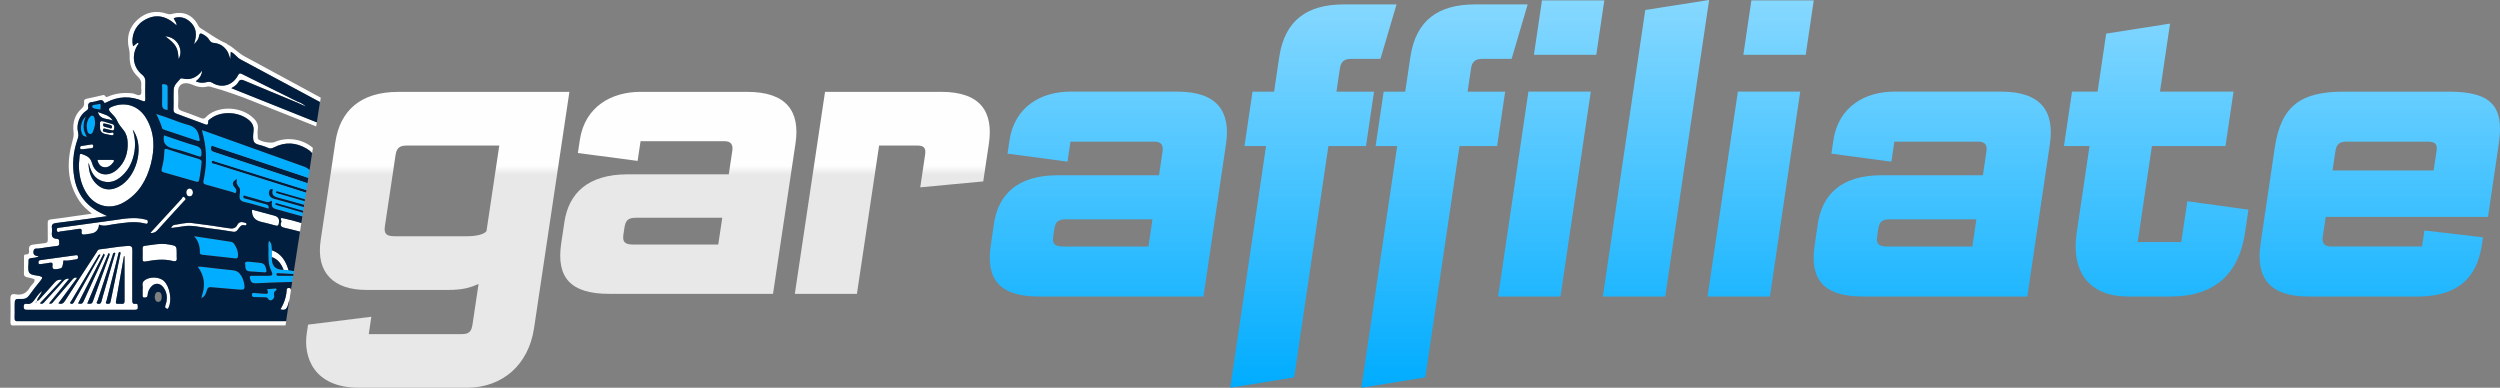 <svg width="245" height="38" viewBox="0 0 245 38" fill="none" xmlns="http://www.w3.org/2000/svg">
<rect x="0" y="0" width="245" height="38" fill="#808080" stroke="none"/>
<path d="M32.868 13.914C33.325 10.86 35.318 9.005 39.025 9.005H55.801L52.336 32.162C51.804 35.72 49.279 38 45.728 38H35.194C30.706 38 29.72 34.946 30.062 32.665L30.189 31.814L36.392 31.04L36.138 32.743H45.228C45.97 32.743 46.199 32.511 46.309 31.775L46.899 27.831C46.106 28.179 45.369 28.412 43.964 28.412H35.887C32.766 28.412 30.94 26.789 31.426 23.541L32.866 13.914H32.868ZM37.717 22.187C37.607 22.922 37.885 23.154 38.703 23.154H45.765C46.507 23.154 46.992 23.038 47.282 22.922C47.451 22.845 47.578 22.767 47.675 22.651L48.93 14.262H39.918C39.137 14.262 38.869 14.494 38.759 15.229L37.717 22.189V22.187ZM55.311 21.761C55.728 18.978 57.57 17.084 61.511 17.084H71.421L71.768 14.765C71.86 14.146 71.594 13.837 71.009 13.837H62.775L62.487 15.769L56.633 14.995L56.824 13.718C57.314 10.432 59.947 9.002 62.758 9.002H73.215C77.117 9.002 78.427 10.935 77.958 14.066L75.755 28.796H59.681C55.935 28.796 54.496 27.212 54.998 23.848L55.311 21.761ZM61.094 22.999C60.984 23.735 61.263 23.967 62.08 23.967H70.389L70.782 21.338H62.356C61.575 21.338 61.306 21.57 61.197 22.305L61.092 23.002L61.094 22.999ZM92.248 9.002C96.15 9.002 97.37 11.012 96.907 14.105L96.358 17.778L90.184 18.359L90.657 15.188C90.755 14.531 90.601 14.26 89.859 14.26H86.153L83.978 28.796H77.893L80.853 9H92.246L92.248 9.002Z" fill="url(#paint0_linear_1_4109)"/>
<path d="M97.408 21.921C97.827 19.098 99.677 17.177 103.634 17.177H113.584L113.932 14.825C114.025 14.197 113.758 13.883 113.17 13.883H104.906L104.617 15.843L98.739 15.058L98.93 13.763C99.422 10.43 102.066 8.98 104.889 8.98H115.387C119.305 8.98 120.621 10.94 120.15 14.116L117.938 29.057H101.799C98.038 29.057 96.593 27.45 97.097 24.038L97.411 21.921H97.408ZM103.215 23.177C103.105 23.923 103.384 24.158 104.205 24.158H112.548L112.942 21.492H104.482C103.698 21.492 103.428 21.728 103.318 22.473L103.213 23.18L103.215 23.177ZM130.184 14.312L126.827 36.98L120.565 38L124.073 14.315H121.959L122.748 8.982H124.862L125.362 5.61C125.901 1.962 128.126 0.434 131.691 0.434H136.86L135.287 5.767H132.428C131.644 5.767 131.397 6.12 131.303 6.748L130.973 8.982H134.655L133.866 14.315H130.184V14.312ZM143.035 14.312L139.678 36.98L133.415 38L136.924 14.315H134.81L135.599 8.982H137.713L138.213 5.61C138.752 1.962 140.977 0.434 144.541 0.434H149.711L148.138 5.767H145.279C144.495 5.767 144.247 6.12 144.154 6.748L143.824 8.982H147.506L146.717 14.315H143.035V14.312ZM152.926 29.059H146.815L149.787 8.98H155.898L152.926 29.059ZM156.434 5.372H150.324L151.113 0.039H157.223L156.434 5.372ZM163.189 29.059H157.079L161.237 0.981L167.494 0L163.192 29.059H163.189ZM173.451 29.059H167.34L170.312 8.98H176.423L173.451 29.059ZM176.959 5.372H170.849L171.637 0.039H177.748L176.959 5.372ZM178.15 21.921C178.569 19.098 180.419 17.177 184.376 17.177H194.326L194.674 14.825C194.767 14.197 194.5 13.883 193.912 13.883H185.645L185.356 15.843L179.478 15.058L179.669 13.763C180.161 10.43 182.805 8.98 185.628 8.98H196.127C200.044 8.98 201.36 10.94 200.89 14.116L198.677 29.057H182.538C178.777 29.057 177.332 27.45 177.836 24.038L178.15 21.921ZM183.959 23.177C183.849 23.923 184.128 24.158 184.949 24.158H193.292L193.686 21.492H185.226C184.442 21.492 184.172 21.728 184.062 22.473L183.957 23.18L183.959 23.177ZM210.889 14.312L209.494 23.724H213.765L214.358 19.724L220.346 20.548L220.008 22.822C219.427 26.744 217.127 29.057 212.738 29.057H208.546C204.981 29.057 202.911 26.901 203.521 22.782L204.775 14.312H202.269L203.058 8.98H205.564L206.407 3.294L212.665 2.313L211.677 8.98H218.886L218.097 14.312H210.889ZM243.823 21.254H227.919L227.623 23.253C227.535 23.842 227.802 24.156 228.429 24.156H237.36L237.593 22.589L243.331 23.256L243.233 23.923C242.895 26.197 241.807 29.059 236.909 29.059H226.253C222.453 29.059 221.03 27.296 221.542 23.844L222.928 14.472C223.543 10.314 225.543 8.982 229.696 8.982H239.959C244.073 8.982 245.443 10.317 244.879 14.119L243.823 21.257V21.254ZM238.776 14.862C238.886 14.116 238.685 13.881 237.901 13.881H229.987C229.321 13.881 228.978 14.077 228.868 14.823L228.588 16.704H238.499L238.771 14.862H238.776Z" fill="url(#paint1_linear_1_4109)"/>
<path d="M23.335 8.078C23.519 7.717 23.737 7.806 24.019 7.923C24.869 8.281 25.721 8.638 26.576 8.991C27.428 9.346 28.281 9.699 29.136 10.054C29.138 10.018 29.143 9.978 29.146 9.942C27.333 9.043 25.52 8.149 23.71 7.242C23.49 7.132 23.421 7.203 23.318 7.394C22.801 8.369 21.733 8.675 20.812 8.109C20.631 7.999 20.489 7.989 20.288 8.038C19.938 8.127 19.573 8.141 19.188 7.962C19.531 7.693 19.771 7.394 19.813 6.919C19.289 7.595 18.669 7.886 17.866 7.678C17.765 7.651 17.701 7.678 17.625 7.764C17.013 8.447 17.011 8.445 17.011 9.388C17.011 9.834 17.025 10.28 17.006 10.726C16.996 10.958 17.087 11.059 17.292 11.132C18.181 11.453 19.063 11.784 19.948 12.117C20.188 12.207 20.43 12.357 20.408 11.892C20.401 11.757 20.567 11.683 20.673 11.602C21.667 10.848 23.382 10.924 24.379 11.745C24.732 12.036 24.896 12.364 24.852 12.827C24.82 13.187 24.744 13.618 24.901 13.898C25.06 14.184 25.535 14.192 25.871 14.326C25.995 14.378 26.128 14.412 26.248 14.473C26.461 14.584 26.637 14.549 26.853 14.439C27.936 13.88 29.013 13.947 30.052 14.559C30.265 14.686 30.454 14.831 30.588 15.01L30.667 14.498C29.682 13.628 28.154 13.376 26.912 13.922C26.574 14.072 25.574 13.895 25.322 13.648C25.239 13.567 25.261 13.474 25.258 13.386C25.253 13.155 25.226 12.923 25.263 12.697C25.361 12.102 25.04 11.725 24.626 11.392C23.357 10.365 21.18 10.4 20.161 11.497C20.031 11.637 19.904 11.651 19.727 11.583C19.088 11.333 18.444 11.088 17.794 10.863C17.535 10.772 17.442 10.63 17.456 10.356C17.479 9.924 17.486 9.491 17.456 9.06C17.398 8.212 18.098 7.982 18.755 8.266C19.267 8.489 19.766 8.626 20.32 8.482C20.396 8.462 20.484 8.462 20.558 8.482C22.115 8.898 23.622 9.454 25.116 10.054C27.068 10.841 29.028 11.617 30.985 12.389L31.049 11.985C28.261 10.87 25.474 9.755 22.674 8.636C22.965 8.452 23.213 8.308 23.333 8.075L23.335 8.078Z" fill="white"/>
<path d="M20.739 15.845C20.678 16.038 20.901 16.029 21.008 16.063C24.002 17.006 26.995 17.944 29.988 18.882L30.027 18.628C27.044 17.692 24.06 16.756 21.077 15.825C20.967 15.791 20.8 15.647 20.739 15.845Z" fill="#011E3E"/>
<path d="M21.043 14.373C20.927 14.334 20.732 14.204 20.697 14.363C20.665 14.515 20.602 14.787 20.888 14.868C20.952 14.885 21.016 14.912 21.079 14.934C24.097 15.941 27.113 16.947 30.13 17.954L30.211 17.43C30.211 17.43 30.211 17.43 30.209 17.43C27.154 16.411 24.1 15.389 21.043 14.373Z" fill="#011E3E"/>
<path d="M29.966 10.427C29.731 10.187 29.442 10.054 29.143 9.944C29.141 9.981 29.136 10.02 29.133 10.057C29.41 10.182 29.689 10.304 29.966 10.429V10.427Z" fill="white"/>
<path d="M29.716 16.291C26.471 15.125 23.22 13.964 19.972 12.803C19.923 12.786 19.872 12.778 19.784 12.759C19.884 13.187 19.999 13.582 20.065 13.986C20.266 15.225 20.215 16.462 19.943 17.682C19.879 17.969 19.987 18.032 20.205 18.094C21.074 18.339 21.939 18.593 22.811 18.829C22.907 18.855 23.058 19 23.125 18.841C23.179 18.709 23.179 18.549 23.037 18.4C22.698 18.042 22.755 17.785 23.228 17.533C23.12 17.876 23.228 18.116 23.438 18.373C23.59 18.557 23.504 18.873 23.482 19.122C23.448 19.505 23.548 19.698 23.96 19.791C24.746 19.968 25.518 20.215 26.324 20.44C26.368 20.191 26.287 20.073 26.047 20.009C25.435 19.852 24.827 19.674 24.217 19.502C24.154 19.485 24.087 19.468 24.021 19.451C23.909 19.416 23.803 19.345 23.847 19.225C23.891 19.105 24.006 19.186 24.092 19.211C24.702 19.382 25.315 19.549 25.92 19.735C26.165 19.811 26.387 19.845 26.591 19.666C26.723 19.752 26.632 19.85 26.628 19.928C26.613 20.227 26.716 20.399 27.027 20.484C27.896 20.72 28.764 20.962 29.631 21.205L29.687 20.845C28.785 20.585 27.884 20.325 26.983 20.066C27 20.009 27.015 19.953 27.032 19.896C27.926 20.154 28.82 20.411 29.714 20.668L29.773 20.293C28.798 20.021 27.825 19.752 26.853 19.478C26.436 19.36 26.26 19.034 26.41 18.691C26.456 18.584 26.537 18.51 26.662 18.532C26.799 18.559 26.711 18.662 26.703 18.723C26.654 19.088 26.821 19.25 27.169 19.345C28.051 19.585 28.93 19.83 29.809 20.075L29.866 19.715C28.93 19.446 27.994 19.176 27.059 18.907C27.076 18.851 27.09 18.794 27.108 18.738C28.036 19.005 28.964 19.272 29.893 19.539L29.993 18.887C27 17.949 24.006 17.009 21.013 16.068C20.905 16.034 20.683 16.043 20.744 15.85C20.805 15.652 20.974 15.796 21.082 15.83C24.065 16.761 27.049 17.699 30.032 18.633L30.138 17.956C27.12 16.95 24.105 15.943 21.087 14.936C21.023 14.914 20.959 14.887 20.896 14.87C20.609 14.789 20.673 14.517 20.704 14.366C20.739 14.206 20.932 14.336 21.05 14.375C24.107 15.392 27.162 16.413 30.216 17.432C30.216 17.432 30.216 17.432 30.218 17.432L30.339 16.656C30.204 16.506 30.01 16.394 29.724 16.291H29.716Z" fill="#00ADFF"/>
<path d="M12.129 19.83C13.591 18.995 14.375 17.643 14.781 16.068C15.176 14.537 15.161 13.018 14.331 11.605C13.598 10.358 12.293 9.929 10.985 10.454C10.681 10.576 10.556 10.698 10.811 10.988C11.041 11.25 11.335 11.492 11.46 11.801C11.617 12.188 11.876 12.467 12.119 12.776C12.386 13.116 12.491 13.53 12.508 13.949C12.555 14.98 12.261 15.896 11.48 16.609C10.566 17.442 9.351 17.168 9.018 15.987C8.859 15.421 8.506 15.277 8.067 15.113C7.896 15.049 7.818 15.071 7.8 15.257C7.776 15.566 7.751 15.874 7.724 16.183C7.737 17.104 7.92 17.976 8.381 18.782C9.187 20.195 10.715 20.639 12.126 19.833L12.129 19.83ZM9.596 18.157C8.912 17.596 8.69 16.817 8.675 15.965C8.704 15.994 8.712 16.034 8.721 16.07C8.917 16.849 9.26 17.538 10.098 17.77C10.95 18.008 11.614 17.609 12.183 17.009C12.579 16.59 12.844 16.09 13.015 15.544C13.312 14.603 13.309 13.667 13.011 12.707C13.057 12.771 13.106 12.83 13.148 12.896C14.147 14.549 13.358 17.393 11.646 18.287C10.943 18.655 10.23 18.672 9.598 18.152L9.596 18.157Z" fill="white"/>
<path d="M13.273 29.773C12.966 29.815 12.961 29.626 12.961 29.401C12.966 27.782 12.952 26.162 12.971 24.543C12.976 24.183 12.883 24.08 12.523 24.1C11.592 24.151 10.679 24.337 9.755 24.436C9.569 24.455 9.53 24.614 9.454 24.732C8.42 26.312 7.389 27.892 6.37 29.482C6.218 29.717 6.061 29.846 5.718 29.727C6.34 28.881 6.943 28.063 7.555 27.233C7.301 27.137 7.19 27.277 7.075 27.414C6.47 28.122 5.865 28.828 5.255 29.533C5.157 29.648 5.086 29.829 4.809 29.731C5.471 28.921 6.12 28.127 6.781 27.314C6.514 27.27 6.36 27.377 6.218 27.537C5.615 28.21 5.005 28.877 4.396 29.545C4.283 29.67 4.185 29.844 3.91 29.724C4.626 28.96 5.329 28.21 6.069 27.419C5.748 27.375 5.547 27.456 5.366 27.666C4.915 28.186 4.452 28.695 3.989 29.202C3.891 29.308 3.82 29.452 3.624 29.494C3.675 29.129 3.991 28.916 4.116 28.509C3.764 28.801 3.565 29.114 3.354 29.408C3.163 29.673 2.955 29.834 2.62 29.776C2.392 29.736 2.318 29.829 2.318 30.062C2.318 30.29 2.387 30.361 2.617 30.358C6.152 30.351 9.689 30.354 13.224 30.358C13.429 30.358 13.523 30.302 13.503 30.084C13.491 29.922 13.53 29.739 13.27 29.773H13.273ZM3.568 29.643C3.541 29.655 3.514 29.668 3.484 29.682C3.484 29.682 3.479 29.682 3.477 29.685C3.482 29.668 3.484 29.651 3.489 29.633C3.494 29.616 3.497 29.599 3.501 29.582C3.531 29.562 3.577 29.518 3.587 29.526C3.602 29.538 3.612 29.548 3.617 29.56C3.629 29.592 3.595 29.619 3.565 29.646L3.568 29.643ZM6.936 29.756C6.794 29.673 6.936 29.57 6.982 29.496C7.84 28.049 8.702 26.603 9.569 25.161C9.625 25.067 9.652 24.921 9.816 24.95C9.826 24.965 9.843 24.979 9.841 24.984C8.974 26.535 8.102 28.083 7.237 29.631C7.163 29.761 7.048 29.817 6.941 29.756H6.936ZM7.651 29.734C8.486 28.105 9.317 26.491 10.162 24.842C10.27 24.965 10.257 25.014 10.235 25.065C9.549 26.559 8.856 28.049 8.182 29.548C8.067 29.805 7.906 29.793 7.651 29.731V29.734ZM8.552 29.746C9.25 28.09 9.939 26.456 10.627 24.82C10.666 24.835 10.708 24.852 10.747 24.867C10.74 24.918 10.742 24.97 10.725 25.016C10.184 26.523 9.633 28.024 9.101 29.535C9.006 29.807 8.839 29.79 8.55 29.746H8.552ZM9.941 29.55C9.887 29.758 9.755 29.812 9.584 29.763C9.368 29.702 9.535 29.55 9.559 29.474C10.042 27.99 10.537 26.508 11.034 25.026C11.066 24.933 11.061 24.803 11.193 24.759C11.389 24.8 11.264 24.928 11.242 25.006C10.926 26.121 10.603 27.233 10.282 28.347C10.167 28.749 10.044 29.148 9.941 29.553V29.55ZM10.524 29.771C10.26 29.741 10.416 29.56 10.441 29.467C10.816 27.956 11.198 26.444 11.585 24.935C11.609 24.842 11.602 24.712 11.742 24.688C11.847 24.742 11.808 24.832 11.793 24.901C11.475 26.454 11.146 28.005 10.835 29.558C10.794 29.763 10.686 29.788 10.524 29.768V29.771ZM11.891 29.776C11.786 29.761 11.675 29.771 11.568 29.776C11.404 29.783 11.328 29.749 11.364 29.545C11.631 28.066 11.886 26.584 12.146 25.102C12.165 25.109 12.185 25.116 12.202 25.124C12.202 26.567 12.197 28.012 12.207 29.455C12.207 29.697 12.146 29.81 11.891 29.776Z" fill="white"/>
<path d="M27.796 26.444C27.59 26.444 27.414 26.417 27.264 26.366C26.816 26.214 26.618 25.832 26.647 25.197C26.647 24.972 26.647 24.747 26.649 24.521C26.61 24.21 26.691 23.862 26.358 23.588C26.272 23.884 26.314 24.159 26.314 24.426C26.314 25.134 26.253 25.839 26.581 26.523C26.792 26.961 26.706 27.025 26.226 27.025C25.726 27.025 25.226 27.027 24.727 27.02C24.531 27.017 24.44 27.03 24.499 27.287C24.58 27.644 24.712 27.774 25.109 27.755C26.285 27.698 27.458 27.659 28.634 27.622L28.727 27.025C28.242 27.025 27.759 27.025 27.274 27.025C27.169 27.025 27.085 26.99 27.088 26.866C27.09 26.772 27.169 26.767 27.235 26.77C27.742 26.797 28.247 26.826 28.754 26.853L28.8 26.557C28.624 26.535 28.448 26.505 28.274 26.466C28.114 26.456 27.953 26.449 27.794 26.439L27.796 26.444Z" fill="#00ADFF"/>
<path d="M19.416 15.558C18.409 15.267 17.41 14.946 16.413 14.62C16.173 14.542 16.104 14.591 16.104 14.836C16.099 15.416 15.994 15.987 15.85 16.546C15.796 16.751 15.85 16.835 16.043 16.891C17.104 17.19 18.164 17.489 19.223 17.802C19.448 17.868 19.48 17.792 19.526 17.594C19.644 17.08 19.681 16.558 19.764 15.911C19.801 15.767 19.703 15.642 19.419 15.558H19.416Z" fill="#00ADFF"/>
<path d="M23.656 27.047C23.465 26.726 23.227 26.53 22.833 26.491C21.802 26.39 20.773 26.256 19.742 26.14C19.629 26.128 19.512 26.14 19.374 26.14C20.063 27.042 20.126 28.002 19.779 29.021C19.759 29.08 19.759 29.146 19.752 29.207C19.913 29.136 20.023 29.023 20.102 28.891C20.183 28.756 20.232 28.605 20.271 28.455C20.344 28.178 20.469 28.129 20.724 28.151C21.623 28.237 22.524 28.298 23.421 28.382C23.94 28.431 24.026 28.357 23.935 27.845C23.886 27.569 23.806 27.299 23.656 27.049V27.047Z" fill="#00ADFF"/>
<path d="M19.815 24.965C20.901 25.082 21.983 25.202 23.068 25.325C23.269 25.347 23.313 25.259 23.323 25.072C23.348 24.631 23.191 24.254 22.948 23.904C22.858 23.774 22.74 23.71 22.581 23.686C21.412 23.512 20.247 23.331 19.017 23.145C19.45 23.617 19.595 24.139 19.583 24.707C19.578 24.881 19.656 24.948 19.815 24.965Z" fill="#00ADFF"/>
<path d="M17.319 24.872C17.319 24.475 17.319 24.281 17.219 24.169C17.194 24.142 17.163 24.117 17.126 24.098C17.011 24.039 16.827 24.009 16.533 23.955C15.729 23.808 14.958 23.992 14.174 24.09C13.98 24.115 13.976 24.222 13.976 24.364C13.976 24.7 13.988 25.038 13.973 25.374C13.961 25.631 14.074 25.66 14.289 25.621C15.164 25.459 16.043 25.349 16.922 25.572C17.292 25.665 17.366 25.511 17.319 25.192C17.305 25.087 17.319 24.977 17.319 24.869V24.872Z" fill="white"/>
<path d="M15.357 11.242C15.487 11.558 15.649 11.862 15.766 12.183C15.805 12.291 15.84 12.399 15.867 12.511C15.896 12.641 15.984 12.675 16.09 12.71C17.163 13.067 18.233 13.427 19.306 13.79C19.514 13.861 19.627 13.834 19.553 13.582C19.546 13.555 19.534 13.53 19.531 13.503C19.448 12.827 19.127 12.423 18.419 12.229C17.395 11.953 16.428 11.49 15.404 11.198C15.389 11.213 15.374 11.228 15.36 11.242H15.357Z" fill="#00ADFF"/>
<path d="M7.744 22.424C7.991 22.383 8.028 22.503 8.001 22.692C7.965 22.963 8.094 23.022 8.329 22.976C8.501 22.944 8.675 22.919 8.849 22.9C9.378 22.841 9.664 22.544 9.706 22.011C10.208 22.233 10.681 22.03 11.144 21.971C12.161 21.841 13.167 21.636 14.194 21.898C14.304 21.927 14.473 21.991 14.492 21.758C14.51 21.547 14.38 21.545 14.223 21.503C13.155 21.229 12.107 21.445 11.053 21.592C9.331 21.834 7.609 22.067 5.887 22.304C5.733 22.326 5.542 22.295 5.574 22.554C5.611 22.856 5.814 22.692 5.944 22.677C6.546 22.603 7.146 22.522 7.747 22.424H7.744Z" fill="white"/>
<path d="M16.082 13.263C16.06 13.339 16.055 13.351 16.053 13.364C15.94 14.162 16.398 14.429 17.091 14.588C17.888 14.772 18.664 15.056 19.443 15.311C19.683 15.389 19.737 15.338 19.749 15.088C19.769 14.659 19.661 14.417 19.191 14.282C18.147 13.986 17.126 13.609 16.082 13.261V13.263Z" fill="#00ADFF"/>
<path d="M14.103 27.532C13.843 27.777 14.047 28.098 13.978 28.333C13.978 28.548 13.978 28.725 13.978 28.899C13.978 29.036 13.959 29.173 14.177 29.161C14.345 29.151 14.458 29.122 14.468 28.921C14.483 28.646 14.588 28.396 14.752 28.176C15.12 27.686 15.673 27.684 16.031 28.183C16.357 28.637 16.418 29.146 16.288 29.682C16.259 29.8 16.205 29.91 16.185 30.03C16.163 30.16 16.271 30.221 16.371 30.258C16.482 30.297 16.496 30.194 16.53 30.123C16.876 29.413 16.641 28.09 16.075 27.546C15.597 27.088 14.583 27.079 14.103 27.532Z" fill="white"/>
<path d="M25.538 21.726C26.02 21.849 26.51 21.949 26.983 22.094C27.255 22.177 27.308 22.059 27.335 21.844C27.387 21.425 27.262 21.232 26.853 21.121C26.142 20.933 25.432 20.742 24.729 20.553C24.709 20.595 24.697 20.607 24.697 20.619C24.681 21.21 24.961 21.578 25.538 21.724V21.726Z" fill="white"/>
<path d="M27.568 21.741C27.394 22.194 27.639 22.268 27.95 22.336C28.435 22.444 28.918 22.574 29.398 22.696L29.53 21.846C28.933 21.665 28.327 21.501 27.715 21.374C27.313 21.29 27.654 21.68 27.568 21.741Z" fill="white"/>
<path d="M17.121 22.032C16.986 22.05 16.849 22.138 16.768 22.346C17.194 22.287 17.589 22.246 17.978 22.177C18.809 22.032 19.612 22.273 20.423 22.363C21.238 22.454 22.049 22.581 22.86 22.713C23.093 22.75 23.203 22.64 23.323 22.481C23.487 22.26 23.622 21.979 23.987 22.081C24.07 22.104 24.154 22.072 24.158 21.966C24.161 21.866 24.082 21.841 23.999 21.819C23.713 21.741 23.433 21.695 23.269 22.023C23.068 22.424 22.757 22.424 22.358 22.358C21.177 22.165 19.989 22.006 18.801 21.856C18.233 21.785 17.679 21.962 17.121 22.032Z" fill="white"/>
<path d="M5.148 25.988C5.091 26.346 5.245 26.422 5.574 26.373C5.743 26.349 5.858 26.331 5.941 26.297C6.125 26.224 6.147 26.062 6.22 25.521C6.544 25.575 6.855 25.513 7.168 25.459C7.274 25.442 7.377 25.425 7.482 25.413C7.658 25.393 7.648 25.264 7.639 25.141C7.626 24.974 7.502 25.001 7.399 25.016C6.252 25.173 5.108 25.334 3.962 25.489C3.803 25.511 3.764 25.592 3.768 25.734C3.776 25.932 3.915 25.891 4.028 25.876C4.307 25.842 4.589 25.807 4.866 25.751C5.081 25.707 5.182 25.77 5.148 25.991V25.988Z" fill="white"/>
<path d="M24.041 25.966C24.036 26.459 24.146 26.576 24.577 26.603C25.021 26.63 25.466 26.657 25.91 26.687C26.086 26.699 26.145 26.66 26.103 26.461C25.978 25.886 25.875 25.783 25.288 25.734C25.006 25.712 24.724 25.685 24.442 25.648C24.146 25.611 23.938 25.653 24.041 25.964V25.966Z" fill="#00ADFF"/>
<path d="M15.431 22.557C16.286 21.604 17.158 20.666 18.02 19.718C18.103 19.625 18.297 19.539 18.108 19.363C17.897 19.162 17.856 19.421 17.787 19.495C16.815 20.541 15.852 21.596 14.887 22.652C14.843 22.699 14.806 22.75 14.73 22.841C15.066 22.858 15.254 22.755 15.431 22.559V22.557Z" fill="white"/>
<path d="M15.886 10.184C15.872 10.561 16.001 10.765 16.43 10.767C16.43 10.018 16.43 9.268 16.43 8.518C16.43 8.264 16.197 8.271 16.048 8.247C15.82 8.21 15.896 8.413 15.896 8.531C15.891 9.082 15.911 9.633 15.889 10.184H15.886Z" fill="#00ADFF"/>
<path d="M24.908 29.114C25.246 29.117 25.584 29.126 25.92 29.136C26.037 29.139 26.16 29.119 26.245 29.246C26.338 29.384 26.459 29.513 26.647 29.403C26.826 29.298 26.914 29.122 26.868 28.921C26.821 28.725 26.846 28.587 27.029 28.487C27.083 28.458 27.14 28.394 27.093 28.318C27.049 28.249 26.975 28.276 26.909 28.281C26.681 28.301 26.454 28.318 26.184 28.34C26.326 28.766 26.27 28.83 25.846 28.786C25.538 28.754 25.226 28.749 24.918 28.717C24.766 28.7 24.692 28.725 24.695 28.899C24.695 29.055 24.759 29.114 24.91 29.117L24.908 29.114Z" fill="#00ADFF"/>
<path d="M27.796 26.444C27.955 26.454 28.117 26.461 28.276 26.471C28.043 25.7 27.686 25.036 26.975 24.663C26.875 24.609 26.765 24.563 26.649 24.524C26.649 24.749 26.649 24.974 26.647 25.2C27.257 25.405 27.573 25.883 27.796 26.447V26.444Z" fill="white"/>
<path d="M8.829 13.133C9.096 13.173 9.165 12.744 9.251 12.484C9.341 12.21 9.319 11.926 9.275 11.646C9.255 11.524 9.221 11.362 9.059 11.338C8.93 11.318 8.841 11.426 8.763 11.519C8.562 11.759 8.525 12.051 8.491 12.367C8.547 12.646 8.506 13.087 8.829 13.133Z" fill="#00ADFF"/>
<path d="M10.975 12.146C10.706 12.063 10.431 11.994 10.164 11.906C9.873 11.808 9.758 11.896 9.804 12.203C9.816 12.281 9.804 12.362 9.804 12.443C9.786 12.825 9.963 13.054 10.336 13.131C10.532 13.173 10.73 13.214 10.928 13.248C11.051 13.271 11.159 13.241 11.132 13.087C11.112 12.974 11.041 12.955 10.921 12.999C10.679 13.089 10.451 12.952 10.216 12.918C10.091 12.901 10.076 12.812 10.091 12.707C10.11 12.563 10.213 12.587 10.304 12.607C10.475 12.643 10.642 12.705 10.813 12.732C10.943 12.751 11.132 12.861 11.178 12.641C11.22 12.447 11.237 12.225 10.973 12.141L10.975 12.146ZM10.963 12.501C10.894 12.69 10.757 12.536 10.656 12.523C10.524 12.509 10.397 12.462 10.267 12.43C10.164 12.406 10.098 12.352 10.105 12.215C10.088 12.09 10.179 12.085 10.284 12.11C10.441 12.146 10.595 12.185 10.752 12.229C10.889 12.269 11.029 12.328 10.965 12.501H10.963Z" fill="white"/>
<path d="M28.367 28.225C28.249 28.225 28.11 28.208 28.102 28.389C28.07 29.073 27.852 29.7 27.497 30.309C27.911 30.444 28.092 30.29 28.203 29.949C28.264 29.763 28.318 29.575 28.367 29.386L28.509 28.472C28.509 28.472 28.509 28.46 28.509 28.455C28.509 28.35 28.533 28.225 28.364 28.225H28.367Z" fill="white"/>
<path d="M9.544 15.664C9.645 16.102 9.858 16.34 10.208 16.386C10.593 16.438 10.872 16.212 11.095 15.918C11.227 15.742 11.191 15.656 10.958 15.659C10.5 15.664 10.042 15.659 9.544 15.659V15.664Z" fill="white"/>
<path d="M16.195 3.558C17.258 4.349 17.444 4.668 17.5 5.782C17.998 5.011 17.474 3.644 16.195 3.558Z" fill="white"/>
<path d="M8.525 13.408C8.085 12.756 8.129 12.107 8.405 11.424C8.009 11.757 7.837 12.396 7.979 12.935C8.067 13.271 8.153 13.351 8.525 13.41V13.408Z" fill="#00ADFF"/>
<path d="M11.046 11.823C10.725 11.262 10.137 11.203 9.591 10.978C9.816 11.781 10.559 11.58 11.046 11.823Z" fill="white"/>
<path d="M8.104 14.623C8.393 14.591 8.66 14.556 8.927 14.532C9.072 14.52 9.15 14.463 9.138 14.307C9.126 14.111 8.991 14.15 8.876 14.167C8.609 14.206 8.347 14.253 8.08 14.292C7.955 14.309 7.83 14.316 7.849 14.495C7.869 14.699 8.023 14.608 8.104 14.623Z" fill="white"/>
<path d="M18.904 18.843C18.904 18.637 18.777 18.498 18.569 18.466C18.338 18.515 18.245 18.669 18.255 18.878C18.265 19.081 18.358 19.255 18.596 19.242C18.831 19.23 18.907 19.037 18.904 18.843Z" fill="white"/>
<path d="M9.711 10.721C9.958 10.779 9.804 10.534 9.868 10.473C9.856 10.321 9.9 10.125 9.682 10.199C9.454 10.277 9.03 10.204 9.035 10.439C9.04 10.662 9.466 10.659 9.711 10.718V10.721Z" fill="#00ADFF"/>
<path d="M15.308 11.188C15.308 11.188 15.308 11.193 15.313 11.196C15.323 11.208 15.345 11.228 15.357 11.24C15.372 11.225 15.387 11.21 15.401 11.196C15.372 11.164 15.342 11.137 15.308 11.186V11.188Z" fill="#00ADFF"/>
<path d="M26.698 18.721C26.706 18.66 26.797 18.554 26.657 18.53C26.534 18.505 26.454 18.579 26.405 18.689C26.255 19.032 26.431 19.358 26.848 19.475C27.82 19.75 28.795 20.019 29.768 20.291L29.802 20.075C28.923 19.83 28.043 19.585 27.162 19.345C26.814 19.25 26.647 19.088 26.696 18.723L26.698 18.721Z" fill="#011E3E"/>
<path d="M26.983 20.061C27.884 20.32 28.785 20.58 29.687 20.84L29.714 20.663C28.82 20.406 27.926 20.149 27.032 19.892C27.015 19.948 27 20.004 26.983 20.061Z" fill="#011E3E"/>
<path d="M27.051 18.904C27.987 19.174 28.923 19.443 29.858 19.713L29.885 19.537C28.957 19.27 28.029 19.003 27.1 18.735C27.083 18.792 27.068 18.848 27.051 18.904Z" fill="#011E3E"/>
<path d="M13.145 12.901C13.106 12.835 13.055 12.773 13.008 12.712C13.305 13.67 13.307 14.608 13.013 15.549C12.841 16.095 12.575 16.592 12.18 17.013C11.614 17.614 10.95 18.013 10.096 17.775C9.258 17.54 8.915 16.854 8.719 16.075C8.709 16.038 8.702 15.999 8.672 15.97C8.687 16.82 8.912 17.601 9.593 18.162C10.225 18.681 10.938 18.664 11.641 18.297C13.354 17.403 14.142 14.559 13.143 12.905L13.145 12.901Z" fill="#011E3E"/>
<path d="M12.202 25.124C12.183 25.116 12.163 25.109 12.146 25.102C11.886 26.584 11.634 28.066 11.364 29.545C11.328 29.749 11.401 29.783 11.568 29.776C11.675 29.771 11.786 29.763 11.891 29.776C12.146 29.807 12.21 29.695 12.207 29.455C12.197 28.012 12.202 26.567 12.202 25.124Z" fill="#011E3E"/>
<path d="M10.747 24.867C10.708 24.852 10.666 24.835 10.627 24.82C9.939 26.456 9.25 28.09 8.552 29.746C8.839 29.79 9.006 29.807 9.104 29.535C9.635 28.026 10.184 26.523 10.728 25.016C10.745 24.97 10.742 24.916 10.75 24.867H10.747Z" fill="#011E3E"/>
<path d="M11.744 24.69C11.602 24.715 11.609 24.845 11.587 24.938C11.2 26.447 10.818 27.956 10.443 29.469C10.421 29.56 10.262 29.741 10.527 29.773C10.688 29.79 10.796 29.768 10.838 29.562C11.149 28.009 11.477 26.459 11.796 24.906C11.81 24.837 11.85 24.747 11.744 24.693V24.69Z" fill="#011E3E"/>
<path d="M11.191 24.759C11.058 24.803 11.063 24.933 11.031 25.026C10.534 26.505 10.039 27.987 9.557 29.474C9.532 29.55 9.366 29.704 9.581 29.763C9.755 29.812 9.887 29.758 9.939 29.55C10.042 29.146 10.164 28.747 10.279 28.345C10.6 27.233 10.924 26.118 11.239 25.004C11.262 24.925 11.386 24.8 11.191 24.756V24.759Z" fill="#011E3E"/>
<path d="M10.162 24.845C9.317 26.491 8.486 28.105 7.651 29.736C7.903 29.795 8.067 29.81 8.182 29.553C8.856 28.053 9.549 26.562 10.235 25.07C10.26 25.018 10.27 24.97 10.162 24.847V24.845Z" fill="#011E3E"/>
<path d="M9.814 24.95C9.65 24.921 9.623 25.067 9.566 25.161C8.702 26.603 7.84 28.049 6.98 29.496C6.936 29.57 6.791 29.673 6.933 29.756C7.041 29.82 7.159 29.763 7.23 29.631C8.097 28.08 8.966 26.532 9.833 24.984C9.836 24.979 9.821 24.965 9.809 24.95H9.814Z" fill="#011E3E"/>
<path d="M26.645 25.197C26.615 25.832 26.814 26.214 27.262 26.366C27.411 26.417 27.588 26.442 27.794 26.444C27.57 25.881 27.255 25.403 26.645 25.197Z" fill="#011E3E"/>
<path d="M27.093 26.868C27.09 26.99 27.171 27.027 27.279 27.027C27.764 27.027 28.247 27.027 28.732 27.027L28.759 26.858C28.252 26.829 27.747 26.802 27.24 26.775C27.174 26.772 27.098 26.777 27.093 26.87V26.868Z" fill="#011E3E"/>
<path d="M10.752 12.229C10.598 12.185 10.441 12.146 10.284 12.11C10.179 12.085 10.088 12.09 10.105 12.215C10.098 12.352 10.162 12.406 10.267 12.43C10.397 12.462 10.527 12.509 10.656 12.523C10.757 12.536 10.892 12.69 10.963 12.501C11.026 12.328 10.887 12.266 10.75 12.229H10.752Z" fill="#011E3E"/>
<path d="M22.28 4.337C22.245 4.32 22.226 4.271 22.191 4.256C21.327 3.906 20.594 3.328 19.803 2.855C19.651 2.764 19.524 2.696 19.438 2.524C18.914 1.471 17.981 1.052 16.851 1.366C16.665 1.417 16.516 1.398 16.347 1.341C15.301 0.993 14.333 1.17 13.515 1.895C12.643 2.667 12.364 3.661 12.643 4.793C12.702 5.035 12.714 5.268 12.707 5.513C12.682 6.28 12.915 6.958 13.478 7.485C13.75 7.737 13.88 7.994 13.838 8.364C13.804 8.67 13.939 9.092 13.782 9.263C13.606 9.457 13.229 9.17 12.93 9.141C12.153 9.065 11.394 9.133 10.666 9.43C10.532 9.484 10.404 9.589 10.289 9.39C10.223 9.278 10.108 9.315 9.998 9.341C9.513 9.454 9.028 9.572 8.538 9.662C8.303 9.704 8.209 9.804 8.241 10.04C8.278 10.299 8.18 10.483 7.974 10.664C7.291 11.272 7.107 12.078 7.21 12.947C7.244 13.244 7.193 13.496 7.114 13.768C6.517 15.85 6.541 17.868 7.803 19.735C8.107 20.183 8.513 20.541 9.001 20.94C8.361 21.031 7.788 21.114 7.215 21.195C6.468 21.3 5.726 21.42 4.976 21.503C4.719 21.533 4.672 21.641 4.677 21.866C4.689 22.405 4.67 22.946 4.685 23.485C4.689 23.706 4.616 23.803 4.4 23.826C4.026 23.865 3.653 23.924 3.279 23.965C2.982 23.997 2.808 24.119 2.84 24.455C2.865 24.698 2.889 24.96 2.5 24.938C2.355 24.928 2.35 25.065 2.35 25.175C2.35 25.729 2.36 26.282 2.345 26.836C2.34 27.052 2.46 27.113 2.624 27.162C2.894 27.24 3.369 27.294 3.386 27.414C3.428 27.703 3.075 27.904 2.926 28.171C2.612 28.725 2.157 28.965 1.522 28.84C1.094 28.754 1.005 28.955 1.02 29.352C1.052 30.094 1.037 30.836 1.025 31.578C1.02 31.831 1.106 31.919 1.351 31.897C1.525 31.88 1.701 31.892 1.877 31.892C10.578 31.892 19.279 31.892 27.98 31.892L28.043 31.476C19.379 31.476 10.715 31.476 2.051 31.476C1.956 31.476 1.86 31.468 1.767 31.476C1.527 31.502 1.424 31.414 1.436 31.16C1.454 30.782 1.441 30.403 1.441 30.025C1.441 29.295 1.441 29.278 2.149 29.303C2.465 29.315 2.671 29.215 2.855 28.962C3.217 28.46 3.597 27.965 3.991 27.488C4.192 27.243 4.2 27.13 3.864 27.052C3.514 26.968 3.026 26.983 2.867 26.714C2.7 26.429 2.813 25.981 2.803 25.604C2.803 25.589 2.803 25.577 2.803 25.562C2.781 25.393 2.862 25.342 3.024 25.305C3.256 25.249 3.519 25.3 3.808 25.119C3.428 25.087 3.227 24.97 3.291 24.607C3.35 24.271 3.614 24.387 3.8 24.357C4.371 24.264 4.947 24.188 5.522 24.117C5.682 24.098 5.821 24.088 5.806 23.872C5.794 23.681 5.877 23.421 5.576 23.407C5.138 23.385 5.045 23.145 5.094 22.77C5.111 22.638 5.113 22.498 5.094 22.366C5.035 22.023 5.179 21.895 5.515 21.856C6.6 21.729 7.68 21.579 8.763 21.432C9.322 21.357 9.878 21.273 10.512 21.183C10.267 21.065 10.11 20.989 9.954 20.913C8.479 20.198 7.573 19.044 7.288 17.425C7.063 16.137 7.176 14.87 7.612 13.638C7.69 13.415 7.715 13.212 7.656 12.974C7.46 12.173 7.8 11.277 8.469 10.848C8.623 10.75 8.677 10.645 8.653 10.49C8.604 10.169 8.729 10.015 9.057 10C9.201 9.993 9.346 9.937 9.491 9.907C9.748 9.856 10.032 9.657 10.211 10.052C10.252 10.143 10.353 10.076 10.424 10.04C11.585 9.435 12.768 9.386 13.973 9.893C14.203 9.991 14.252 9.91 14.248 9.692C14.238 9.138 14.228 8.585 14.25 8.031C14.262 7.725 14.179 7.521 13.927 7.318C13.057 6.613 12.883 5.432 13.459 4.469C13.508 4.389 13.628 4.325 13.562 4.195C13.336 4.224 13.236 4.45 13.042 4.531C12.822 3.597 13.214 2.576 14.039 2.047C15.227 1.287 16.31 1.547 17.305 2.49C17.327 2.191 17.096 2.027 17.03 1.782C17.611 1.584 18.13 1.714 18.576 2.088C19.271 2.671 19.34 3.421 19.014 4.33C19.325 4.055 19.472 3.806 19.519 3.504C19.556 3.276 19.659 3.24 19.852 3.343C20.119 3.482 20.364 3.651 20.516 3.916C20.624 4.104 20.749 4.195 20.984 4.215C21.537 4.261 21.968 4.545 22.277 5.016C22.417 5.229 22.451 5.483 22.581 5.777C22.596 5.503 22.608 5.307 22.62 5.082C23.024 5.241 23.203 5.621 23.553 5.809C26.16 7.205 28.764 8.604 31.367 10.003L31.433 9.572C28.93 8.217 26.424 6.86 23.923 5.501C23.335 5.182 22.89 4.648 22.285 4.344L22.28 4.337Z" fill="white"/>
<path d="M22.613 5.077C22.601 5.3 22.588 5.496 22.573 5.773C22.444 5.476 22.407 5.221 22.27 5.011C21.961 4.54 21.53 4.256 20.976 4.21C20.741 4.19 20.616 4.097 20.509 3.911C20.354 3.646 20.112 3.477 19.845 3.338C19.651 3.237 19.548 3.274 19.512 3.499C19.465 3.801 19.318 4.05 19.007 4.325C19.335 3.416 19.264 2.667 18.569 2.084C18.123 1.711 17.603 1.579 17.023 1.777C17.091 2.022 17.319 2.186 17.297 2.485C16.3 1.54 15.218 1.28 14.032 2.042C13.207 2.569 12.815 3.592 13.035 4.526C13.229 4.445 13.329 4.22 13.554 4.19C13.62 4.32 13.5 4.384 13.451 4.464C12.876 5.427 13.05 6.608 13.919 7.313C14.172 7.519 14.255 7.72 14.243 8.026C14.221 8.58 14.23 9.133 14.24 9.687C14.243 9.905 14.196 9.986 13.966 9.888C12.761 9.383 11.575 9.43 10.416 10.035C10.345 10.071 10.245 10.138 10.203 10.047C10.025 9.655 9.743 9.851 9.483 9.902C9.339 9.932 9.194 9.988 9.05 9.996C8.721 10.01 8.596 10.165 8.645 10.485C8.67 10.64 8.616 10.745 8.462 10.843C7.795 11.272 7.453 12.168 7.649 12.969C7.707 13.207 7.685 13.408 7.604 13.633C7.166 14.865 7.053 16.132 7.281 17.42C7.565 19.039 8.469 20.195 9.946 20.908C10.103 20.984 10.26 21.06 10.505 21.178C9.87 21.268 9.314 21.352 8.756 21.427C7.673 21.572 6.593 21.724 5.508 21.851C5.172 21.89 5.027 22.015 5.086 22.361C5.108 22.493 5.106 22.633 5.086 22.765C5.037 23.142 5.13 23.38 5.569 23.402C5.87 23.416 5.787 23.676 5.799 23.867C5.814 24.083 5.674 24.093 5.515 24.112C4.939 24.186 4.366 24.259 3.793 24.352C3.607 24.382 3.342 24.267 3.283 24.602C3.22 24.965 3.421 25.082 3.8 25.114C3.514 25.295 3.252 25.244 3.016 25.3C2.855 25.339 2.774 25.391 2.796 25.557C2.796 25.57 2.796 25.584 2.796 25.599C2.806 25.976 2.693 26.424 2.86 26.709C3.019 26.978 3.506 26.966 3.857 27.047C4.195 27.125 4.187 27.24 3.984 27.483C3.59 27.96 3.21 28.455 2.847 28.957C2.664 29.21 2.46 29.31 2.142 29.298C1.434 29.273 1.434 29.291 1.434 30.02C1.434 30.398 1.449 30.777 1.429 31.155C1.417 31.409 1.52 31.497 1.76 31.471C1.853 31.461 1.948 31.471 2.044 31.471C10.708 31.471 19.372 31.471 28.036 31.471L28.357 29.389C28.308 29.577 28.254 29.766 28.193 29.952C28.082 30.292 27.901 30.447 27.487 30.312C27.845 29.704 28.063 29.075 28.092 28.392C28.1 28.208 28.239 28.227 28.357 28.227C28.523 28.227 28.501 28.352 28.501 28.458C28.501 28.462 28.501 28.47 28.501 28.475L28.631 27.63C27.455 27.666 26.28 27.703 25.106 27.762C24.709 27.782 24.577 27.652 24.496 27.294C24.438 27.037 24.528 27.025 24.724 27.027C25.224 27.035 25.724 27.032 26.223 27.032C26.703 27.032 26.789 26.968 26.578 26.53C26.25 25.846 26.311 25.141 26.311 24.433C26.311 24.166 26.267 23.889 26.356 23.595C26.686 23.87 26.608 24.215 26.647 24.529C26.765 24.57 26.872 24.617 26.973 24.668C27.683 25.041 28.041 25.704 28.274 26.476C28.448 26.515 28.624 26.545 28.8 26.567L29.398 22.704C28.915 22.581 28.435 22.451 27.95 22.344C27.639 22.275 27.394 22.201 27.568 21.748C27.656 21.685 27.316 21.298 27.715 21.381C28.325 21.508 28.93 21.672 29.53 21.854L29.631 21.209C28.764 20.967 27.896 20.724 27.027 20.489C26.716 20.406 26.613 20.232 26.628 19.933C26.632 19.855 26.723 19.757 26.591 19.671C26.387 19.848 26.165 19.816 25.92 19.74C25.314 19.554 24.702 19.387 24.092 19.216C24.009 19.191 23.894 19.11 23.847 19.23C23.801 19.35 23.909 19.424 24.021 19.456C24.085 19.475 24.151 19.49 24.217 19.507C24.827 19.678 25.435 19.857 26.047 20.014C26.287 20.075 26.368 20.195 26.324 20.445C25.52 20.22 24.749 19.973 23.96 19.796C23.546 19.703 23.448 19.509 23.482 19.127C23.504 18.878 23.593 18.561 23.438 18.378C23.225 18.121 23.117 17.883 23.227 17.538C22.755 17.792 22.698 18.05 23.037 18.405C23.178 18.552 23.178 18.713 23.125 18.846C23.058 19.005 22.907 18.858 22.811 18.833C21.939 18.598 21.074 18.341 20.205 18.099C19.984 18.037 19.877 17.974 19.943 17.687C20.217 16.465 20.266 15.228 20.065 13.991C19.999 13.586 19.884 13.192 19.784 12.764C19.872 12.783 19.923 12.79 19.972 12.808C23.22 13.969 26.468 15.13 29.716 16.296C30.003 16.399 30.197 16.511 30.331 16.661L30.584 15.02C30.449 14.841 30.26 14.696 30.047 14.569C29.008 13.956 27.931 13.89 26.848 14.449C26.632 14.559 26.456 14.593 26.243 14.483C26.123 14.422 25.991 14.387 25.866 14.336C25.532 14.199 25.057 14.192 24.896 13.907C24.739 13.628 24.815 13.197 24.847 12.837C24.888 12.374 24.727 12.046 24.374 11.754C23.379 10.934 21.662 10.858 20.668 11.612C20.56 11.693 20.396 11.767 20.403 11.901C20.425 12.369 20.183 12.217 19.943 12.127C19.058 11.793 18.177 11.463 17.287 11.142C17.079 11.066 16.989 10.966 17.001 10.735C17.02 10.29 17.006 9.844 17.006 9.398C17.006 8.455 17.008 8.457 17.621 7.774C17.697 7.688 17.76 7.661 17.861 7.688C18.664 7.896 19.284 7.605 19.808 6.929C19.766 7.404 19.529 7.703 19.183 7.972C19.57 8.153 19.933 8.136 20.283 8.048C20.484 7.999 20.626 8.009 20.807 8.119C21.728 8.683 22.796 8.376 23.313 7.404C23.414 7.213 23.485 7.142 23.705 7.252C25.513 8.158 27.328 9.052 29.141 9.951C29.44 10.064 29.729 10.196 29.964 10.434C29.687 10.309 29.408 10.187 29.131 10.062C28.279 9.706 27.426 9.354 26.571 8.999C25.719 8.643 24.866 8.288 24.014 7.931C23.732 7.813 23.514 7.722 23.33 8.085C23.213 8.318 22.963 8.465 22.672 8.646C25.471 9.765 28.259 10.88 31.046 11.994L31.355 10C28.751 8.602 26.147 7.203 23.541 5.807C23.191 5.618 23.012 5.239 22.608 5.079L22.613 5.077ZM24.915 28.715C25.224 28.747 25.535 28.752 25.844 28.783C26.267 28.828 26.324 28.766 26.182 28.338C26.451 28.316 26.679 28.298 26.907 28.279C26.973 28.274 27.046 28.247 27.09 28.316C27.137 28.392 27.081 28.453 27.027 28.485C26.846 28.587 26.819 28.722 26.865 28.918C26.914 29.117 26.826 29.295 26.645 29.401C26.459 29.511 26.336 29.381 26.243 29.244C26.157 29.117 26.035 29.136 25.917 29.134C25.579 29.124 25.244 29.114 24.905 29.112C24.754 29.112 24.692 29.05 24.69 28.894C24.688 28.72 24.761 28.695 24.913 28.712L24.915 28.715ZM16.046 8.247C16.195 8.271 16.425 8.264 16.428 8.518C16.433 9.268 16.428 10.018 16.428 10.767C15.999 10.767 15.869 10.561 15.884 10.184C15.906 9.633 15.884 9.082 15.891 8.531C15.891 8.416 15.815 8.212 16.043 8.247H16.046ZM11.046 11.823C10.559 11.583 9.816 11.781 9.591 10.978C10.137 11.203 10.725 11.262 11.046 11.823ZM10.813 12.736C10.642 12.71 10.475 12.648 10.304 12.612C10.213 12.592 10.11 12.568 10.091 12.712C10.076 12.815 10.091 12.903 10.216 12.923C10.451 12.957 10.679 13.094 10.921 13.004C11.039 12.959 11.112 12.979 11.132 13.092C11.159 13.246 11.051 13.275 10.928 13.253C10.73 13.219 10.534 13.178 10.336 13.136C9.963 13.059 9.786 12.83 9.804 12.447C9.804 12.367 9.814 12.286 9.804 12.207C9.758 11.901 9.873 11.813 10.164 11.911C10.431 11.999 10.706 12.068 10.975 12.151C11.239 12.232 11.222 12.457 11.181 12.651C11.132 12.871 10.943 12.761 10.816 12.741L10.813 12.736ZM11.095 15.921C10.872 16.215 10.595 16.44 10.208 16.389C9.858 16.342 9.645 16.102 9.544 15.666C10.042 15.666 10.5 15.671 10.958 15.666C11.191 15.664 11.227 15.749 11.095 15.926V15.921ZM9.679 10.199C9.897 10.123 9.856 10.319 9.865 10.473C9.802 10.534 9.958 10.782 9.709 10.721C9.464 10.662 9.037 10.662 9.032 10.441C9.028 10.206 9.449 10.28 9.679 10.201V10.199ZM8.763 11.519C8.841 11.426 8.93 11.321 9.059 11.338C9.221 11.362 9.255 11.522 9.275 11.646C9.319 11.923 9.341 12.21 9.251 12.484C9.165 12.744 9.096 13.173 8.829 13.133C8.506 13.084 8.547 12.643 8.491 12.367C8.525 12.053 8.562 11.759 8.763 11.519ZM8.405 11.421C8.129 12.107 8.085 12.754 8.525 13.405C8.153 13.347 8.067 13.266 7.979 12.93C7.837 12.391 8.009 11.754 8.405 11.419V11.421ZM8.08 14.292C8.347 14.253 8.611 14.206 8.876 14.167C8.991 14.15 9.126 14.108 9.138 14.307C9.148 14.466 9.072 14.52 8.927 14.532C8.66 14.556 8.393 14.591 8.104 14.623C8.021 14.608 7.869 14.696 7.849 14.495C7.832 14.316 7.955 14.312 8.08 14.292ZM8.386 18.782C7.925 17.976 7.742 17.104 7.729 16.183C7.754 15.874 7.781 15.566 7.805 15.257C7.82 15.071 7.898 15.049 8.072 15.113C8.511 15.277 8.863 15.421 9.023 15.987C9.356 17.168 10.568 17.442 11.485 16.609C12.266 15.896 12.56 14.98 12.513 13.949C12.494 13.53 12.391 13.119 12.124 12.776C11.881 12.465 11.619 12.185 11.465 11.801C11.34 11.492 11.049 11.247 10.816 10.988C10.561 10.698 10.686 10.576 10.99 10.454C12.295 9.929 13.603 10.361 14.336 11.605C15.166 13.018 15.181 14.537 14.786 16.068C14.38 17.643 13.598 18.993 12.134 19.83C10.723 20.636 9.194 20.195 8.388 18.779L8.386 18.782ZM17.787 19.495C17.856 19.421 17.897 19.159 18.108 19.363C18.294 19.541 18.103 19.627 18.02 19.718C17.16 20.666 16.286 21.604 15.431 22.557C15.254 22.753 15.066 22.856 14.73 22.838C14.806 22.748 14.843 22.696 14.887 22.65C15.852 21.596 16.815 20.538 17.787 19.492V19.495ZM5.571 22.557C5.539 22.297 5.731 22.329 5.885 22.307C7.607 22.069 9.329 21.837 11.051 21.594C12.104 21.447 13.153 21.232 14.221 21.506C14.38 21.547 14.507 21.55 14.49 21.761C14.47 21.993 14.301 21.927 14.191 21.9C13.167 21.636 12.158 21.841 11.142 21.974C10.679 22.032 10.206 22.236 9.704 22.013C9.661 22.547 9.375 22.843 8.846 22.902C8.672 22.922 8.498 22.946 8.327 22.978C8.092 23.022 7.962 22.963 7.999 22.694C8.023 22.505 7.989 22.388 7.742 22.427C7.144 22.525 6.541 22.606 5.939 22.679C5.811 22.694 5.608 22.858 5.569 22.557H5.571ZM4.028 25.876C3.915 25.89 3.776 25.932 3.768 25.734C3.764 25.594 3.803 25.511 3.962 25.489C5.108 25.334 6.255 25.173 7.399 25.016C7.504 25.001 7.626 24.974 7.639 25.141C7.649 25.264 7.658 25.393 7.482 25.413C7.377 25.425 7.274 25.442 7.168 25.459C6.855 25.513 6.544 25.575 6.22 25.523C6.149 26.064 6.125 26.226 5.941 26.3C5.858 26.334 5.743 26.349 5.574 26.375C5.246 26.424 5.089 26.349 5.148 25.991C5.182 25.77 5.081 25.709 4.866 25.751C4.589 25.807 4.307 25.841 4.028 25.876ZM13.226 30.358C9.691 30.354 6.154 30.354 2.62 30.358C2.389 30.358 2.321 30.29 2.321 30.062C2.321 29.829 2.394 29.736 2.622 29.776C2.96 29.834 3.168 29.673 3.357 29.408C3.568 29.114 3.766 28.801 4.119 28.509C3.994 28.916 3.678 29.129 3.626 29.494C3.825 29.452 3.896 29.308 3.991 29.202C4.457 28.695 4.92 28.186 5.368 27.666C5.549 27.458 5.75 27.375 6.071 27.419C5.331 28.208 4.628 28.96 3.913 29.724C4.185 29.844 4.285 29.668 4.398 29.545C5.008 28.879 5.615 28.21 6.22 27.537C6.362 27.377 6.517 27.27 6.784 27.314C6.12 28.127 5.473 28.921 4.812 29.731C5.089 29.829 5.16 29.648 5.258 29.533C5.868 28.83 6.473 28.122 7.078 27.414C7.195 27.277 7.306 27.14 7.558 27.233C6.945 28.063 6.343 28.881 5.721 29.727C6.066 29.846 6.22 29.717 6.372 29.482C7.391 27.892 8.423 26.312 9.456 24.732C9.532 24.617 9.571 24.455 9.758 24.436C10.681 24.335 11.595 24.151 12.525 24.1C12.883 24.08 12.979 24.186 12.974 24.543C12.954 26.162 12.969 27.782 12.964 29.401C12.964 29.626 12.969 29.815 13.275 29.773C13.535 29.739 13.495 29.922 13.508 30.084C13.525 30.302 13.434 30.358 13.229 30.358H13.226ZM15.504 29.587C15.24 29.592 15.195 29.332 15.159 29.122C15.193 28.881 15.223 28.607 15.514 28.61C15.774 28.61 15.845 28.855 15.85 29.082C15.857 29.33 15.778 29.579 15.502 29.587H15.504ZM16.528 30.123C16.494 30.194 16.479 30.297 16.369 30.258C16.268 30.221 16.161 30.163 16.183 30.03C16.202 29.913 16.256 29.8 16.286 29.682C16.415 29.146 16.354 28.637 16.028 28.183C15.671 27.686 15.117 27.686 14.75 28.176C14.586 28.394 14.48 28.644 14.466 28.921C14.456 29.122 14.343 29.151 14.174 29.161C13.956 29.173 13.976 29.036 13.976 28.899C13.976 28.725 13.976 28.548 13.976 28.333C14.044 28.098 13.843 27.777 14.101 27.532C14.581 27.079 15.595 27.091 16.072 27.546C16.638 28.088 16.871 29.413 16.528 30.123ZM16.922 25.575C16.043 25.352 15.164 25.462 14.289 25.623C14.071 25.663 13.961 25.636 13.973 25.376C13.99 25.041 13.978 24.703 13.976 24.367C13.976 24.225 13.978 24.117 14.174 24.093C14.958 23.995 15.729 23.811 16.533 23.958C16.827 24.012 17.011 24.041 17.126 24.1C17.165 24.119 17.194 24.142 17.219 24.171C17.317 24.284 17.319 24.475 17.319 24.874C17.319 24.982 17.307 25.092 17.319 25.197C17.363 25.516 17.29 25.67 16.922 25.577V25.575ZM23.421 28.379C22.522 28.296 21.621 28.235 20.724 28.149C20.472 28.125 20.344 28.174 20.271 28.453C20.232 28.602 20.183 28.756 20.102 28.889C20.023 29.021 19.911 29.134 19.752 29.205C19.752 29.207 19.752 29.212 19.752 29.215C19.752 29.215 19.747 29.217 19.744 29.22C19.744 29.224 19.744 29.229 19.744 29.232C19.744 29.256 19.744 29.278 19.698 29.249C19.712 29.239 19.73 29.229 19.744 29.22C19.744 29.217 19.744 29.212 19.744 29.21C19.744 29.21 19.749 29.207 19.752 29.205C19.759 29.141 19.759 29.077 19.779 29.019C20.129 28.002 20.065 27.039 19.374 26.138C19.512 26.138 19.627 26.126 19.742 26.138C20.773 26.256 21.799 26.39 22.833 26.488C23.227 26.527 23.465 26.723 23.656 27.044C23.806 27.294 23.887 27.561 23.936 27.84C24.026 28.352 23.94 28.426 23.421 28.377V28.379ZM19.017 23.145C20.244 23.333 21.412 23.515 22.581 23.686C22.74 23.71 22.86 23.774 22.948 23.904C23.191 24.257 23.348 24.631 23.323 25.072C23.313 25.259 23.269 25.347 23.068 25.325C21.986 25.202 20.901 25.082 19.815 24.965C19.656 24.948 19.578 24.881 19.583 24.707C19.595 24.139 19.45 23.617 19.017 23.145ZM24.695 20.622C24.695 20.609 24.707 20.597 24.727 20.555C25.43 20.744 26.14 20.933 26.85 21.124C27.259 21.234 27.387 21.425 27.333 21.846C27.306 22.064 27.252 22.18 26.98 22.096C26.505 21.952 26.015 21.851 25.535 21.729C24.959 21.583 24.678 21.215 24.695 20.624V20.622ZM24.442 25.651C24.724 25.687 25.006 25.712 25.288 25.736C25.873 25.785 25.978 25.886 26.103 26.464C26.147 26.662 26.086 26.701 25.91 26.689C25.466 26.657 25.021 26.633 24.577 26.606C24.146 26.579 24.036 26.461 24.041 25.969C23.938 25.658 24.146 25.616 24.442 25.653V25.651ZM22.358 22.358C22.757 22.424 23.066 22.424 23.269 22.023C23.436 21.695 23.712 21.741 23.999 21.819C24.082 21.841 24.161 21.866 24.158 21.966C24.156 22.072 24.073 22.106 23.987 22.081C23.622 21.981 23.487 22.263 23.323 22.481C23.203 22.64 23.093 22.75 22.86 22.713C22.049 22.584 21.238 22.456 20.423 22.363C19.612 22.273 18.811 22.032 17.978 22.177C17.589 22.246 17.194 22.287 16.768 22.346C16.846 22.135 16.984 22.05 17.121 22.032C17.679 21.962 18.235 21.785 18.801 21.856C19.989 22.003 21.177 22.165 22.358 22.358ZM18.257 18.875C18.245 18.667 18.341 18.512 18.571 18.463C18.779 18.495 18.904 18.635 18.907 18.841C18.907 19.034 18.833 19.228 18.598 19.24C18.36 19.252 18.27 19.078 18.257 18.875ZM19.761 15.911C19.678 16.558 19.641 17.08 19.524 17.594C19.477 17.792 19.448 17.868 19.22 17.802C18.164 17.489 17.101 17.19 16.041 16.891C15.847 16.837 15.793 16.754 15.847 16.546C15.994 15.987 16.099 15.416 16.102 14.836C16.102 14.591 16.173 14.542 16.41 14.62C17.407 14.946 18.407 15.267 19.414 15.558C19.698 15.642 19.793 15.764 19.759 15.911H19.761ZM19.749 15.091C19.737 15.338 19.683 15.392 19.443 15.313C18.664 15.059 17.89 14.775 17.091 14.591C16.398 14.432 15.94 14.165 16.053 13.366C16.053 13.354 16.06 13.342 16.082 13.266C17.126 13.614 18.147 13.991 19.191 14.287C19.661 14.419 19.769 14.664 19.749 15.093V15.091ZM18.417 12.229C19.125 12.423 19.445 12.827 19.529 13.503C19.531 13.53 19.543 13.555 19.551 13.582C19.624 13.836 19.512 13.861 19.303 13.79C18.233 13.427 17.16 13.07 16.087 12.71C15.982 12.675 15.894 12.641 15.864 12.511C15.837 12.399 15.803 12.291 15.764 12.183C15.646 11.862 15.485 11.558 15.355 11.242C15.342 11.228 15.318 11.208 15.311 11.198C15.308 11.193 15.306 11.191 15.306 11.191C15.34 11.142 15.369 11.166 15.399 11.201C16.423 11.492 17.39 11.953 18.414 12.232L18.417 12.229ZM17.5 5.782C17.444 4.668 17.256 4.349 16.195 3.558C17.476 3.644 17.998 5.011 17.5 5.782Z" fill="#011E3E"/>
<defs>
<linearGradient id="paint0_linear_1_4109" x1="63.5" y1="9.002" x2="63.5" y2="38" gradientUnits="userSpaceOnUse">
<stop offset="0.25" stop-color="#FEFEFE"/>
<stop offset="0.28" stop-color="#E8E8E8"/>
</linearGradient>
<linearGradient id="paint1_linear_1_4109" x1="170.998" y1="0" x2="170.998" y2="38" gradientUnits="userSpaceOnUse">
<stop stop-color="#86D8FF"/>
<stop offset="1" stop-color="#00ACFF"/>
</linearGradient>
</defs>
</svg>
